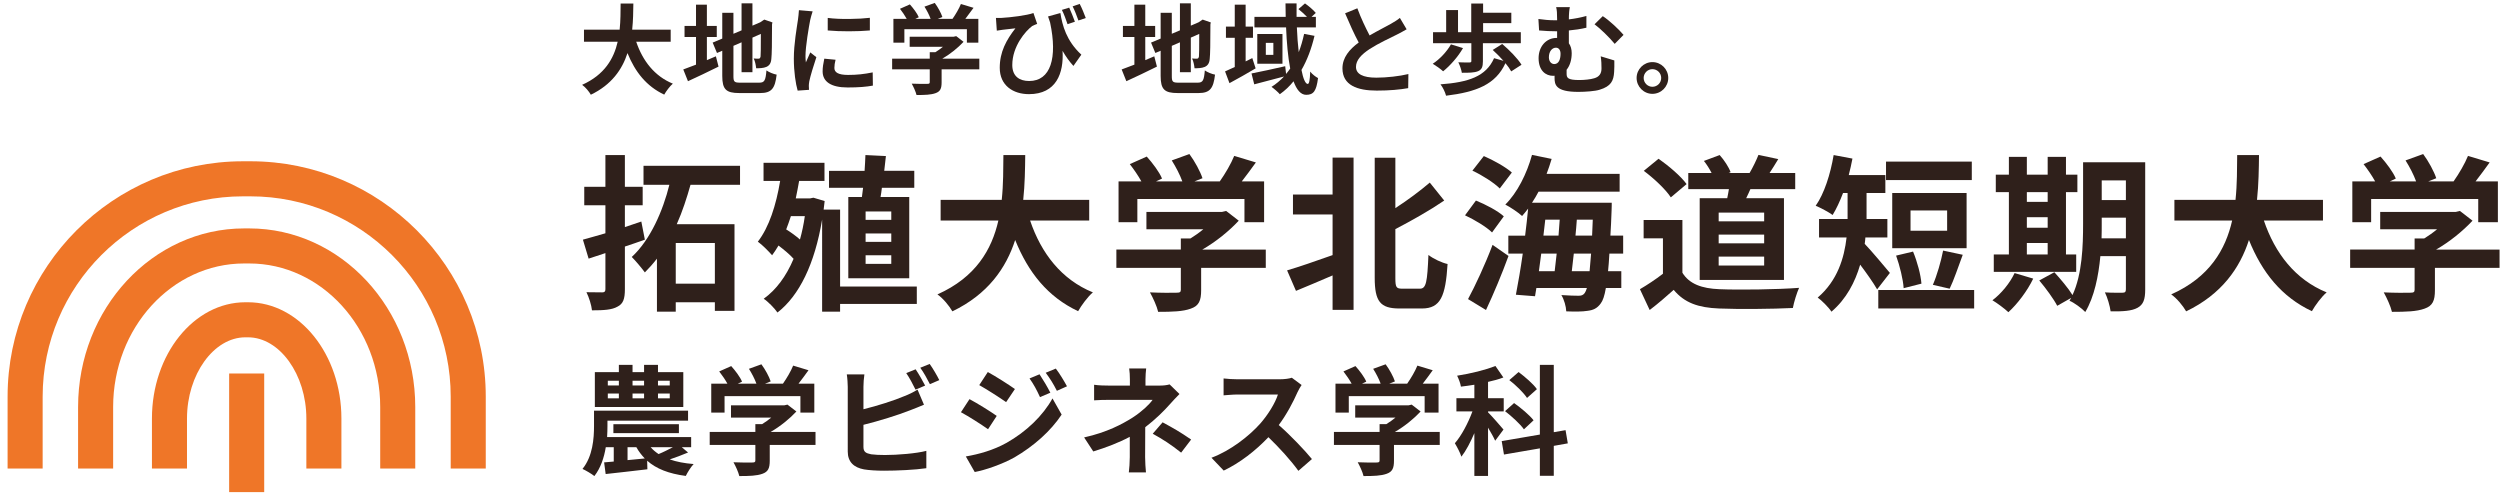 <?xml version="1.0" encoding="utf-8"?>
<!-- Generator: Adobe Illustrator 28.7.2, SVG Export Plug-In . SVG Version: 9.03 Build 54978)  -->
<svg version="1.1" id="レイヤー_1" xmlns="http://www.w3.org/2000/svg" xmlns:xlink="http://www.w3.org/1999/xlink" x="0px"
	 y="0px" viewBox="0 0 577 114" style="enable-background:new 0 0 577 114;" xml:space="preserve">
<style type="text/css">
	.st0{fill:#2F201B;}
	.st1{fill:#EF7628;}
</style>
<g>
	<path class="st0" d="M146.835,9.628c1.493,4.409,4.23,7.959,8.458,9.678c-0.678,0.566-1.561,1.764-1.989,2.533
		c-4.092-1.922-6.716-5.224-8.48-9.588c-1.222,3.777-3.664,7.304-8.458,9.61c-0.429-0.746-1.22-1.718-2.012-2.283
		c5.177-2.308,7.326-6.061,8.208-9.95h-7.78V6.848h8.231c0.227-2.125,0.205-4.184,0.227-6.038h2.94
		c-0.024,1.854-0.046,3.935-0.273,6.038h8.888v2.781H146.835z"/>
	<path class="st0" d="M163.149,13.88c0.7-0.295,1.401-0.588,2.079-0.883l0.612,2.376c-2.398,1.198-4.975,2.418-7.056,3.369
		l-1.085-2.713c0.813-0.295,1.808-0.679,2.94-1.108V8.544h-2.647V5.989h2.647V1.081h2.51v4.907h2.283v2.555h-2.283V13.88z
		 M175.223,19.081c1.244,0,1.471-0.52,1.674-2.827c0.564,0.407,1.605,0.837,2.352,0.973c-0.363,3.165-1.154,4.25-3.799,4.25h-4.816
		c-3.054,0-3.935-0.836-3.935-3.957v-5.811l-1.222,0.52l-0.995-2.398l2.216-0.927V2.959h2.577v4.838l1.876-0.791V0.766h2.511v5.155
		l1.786-0.769l0.475-0.317l0.475-0.315l1.878,0.656l-0.091,0.451c0,4.297-0.044,7.01-0.158,7.937
		c-0.068,1.04-0.475,1.583-1.154,1.878c-0.656,0.293-1.627,0.315-2.35,0.315c-0.068-0.7-0.271-1.695-0.566-2.261
		c0.385,0.046,0.881,0.046,1.086,0.046c0.271,0,0.407-0.091,0.497-0.498c0.046-0.361,0.068-2.012,0.068-5.223l-1.944,0.859v7.981
		h-2.511V9.764l-1.876,0.815v6.987c0,1.312,0.203,1.515,1.583,1.515H175.223z"/>
	<path class="st0" d="M186.991,4.631c-0.293,1.515-1.085,6.038-1.085,8.298c0,0.43,0.022,1.018,0.09,1.471
		c0.34-0.769,0.702-1.561,1.018-2.306l1.401,1.108c-0.632,1.876-1.379,4.341-1.628,5.54c-0.068,0.339-0.112,0.837-0.112,1.063
		c0,0.249,0.022,0.61,0.044,0.927l-2.623,0.181c-0.451-1.561-0.881-4.319-0.881-7.395c0-3.391,0.702-7.212,0.949-8.954
		c0.069-0.632,0.205-1.491,0.227-2.215l3.165,0.271C187.376,3.094,187.083,4.224,186.991,4.631z M192.576,15.688
		c0,0.996,0.859,1.606,3.165,1.606c2.013,0,3.687-0.181,5.677-0.588l0.044,3.052c-1.469,0.271-3.277,0.43-5.833,0.43
		c-3.889,0-5.767-1.379-5.767-3.709c0-0.881,0.136-1.786,0.385-2.938l2.6,0.249C192.668,14.536,192.576,15.078,192.576,15.688z
		 M200.763,4.111v2.918c-2.781,0.247-6.875,0.271-9.723,0V4.135C193.82,4.519,198.321,4.406,200.763,4.111z"/>
	<path class="st0" d="M226.028,16.005h-8.705v3.008c0,1.401-0.295,2.103-1.401,2.488c-1.064,0.385-2.466,0.429-4.387,0.429
		c-0.181-0.768-0.702-1.9-1.108-2.623c1.447,0.068,3.12,0.068,3.572,0.046c0.476,0,0.588-0.09,0.588-0.407v-2.94h-8.683v-2.464
		h8.683v-1.493h1.29c0.588-0.361,1.198-0.791,1.74-1.244h-7.665V8.476h10.152l0.588-0.136l1.696,1.312
		c-1.29,1.379-3.054,2.827-4.907,3.889h8.547V16.005z M208.73,9.855h-2.532V4.36h3.074c-0.407-0.746-1.017-1.628-1.559-2.328
		l2.283-1.018c0.791,0.883,1.696,2.081,2.059,2.962L211.24,4.36h3.55c-0.315-0.881-0.881-1.967-1.424-2.827l2.374-0.859
		c0.724,0.973,1.469,2.352,1.764,3.257l-1.086,0.429h3.415c0.746-1.063,1.515-2.374,1.945-3.437l2.916,0.881
		c-0.61,0.859-1.29,1.764-1.9,2.555h3.008v5.495h-2.645V6.734H208.73V9.855z"/>
	<path class="st0" d="M231.126,4.135c2.149-0.114,5.924-0.588,7.393-1.13l0.859,2.51c-0.339,0.136-0.791,0.293-1.152,0.497
		c-1.539,1.154-4.591,4.658-4.591,9c0,2.645,1.718,3.686,3.889,3.686c4.975,0,6.58-5.314,4.84-13.499
		c-0.159-0.452-0.317-0.927-0.475-1.401l2.849-0.791c0.452,2.849,1.379,6.421,4.838,9.61l-1.83,2.6
		c-0.929-1.017-1.764-2.171-2.511-3.482c0.317,5.156-1.447,9.995-7.754,9.995c-3.642,0-6.739-1.989-6.739-6.082
		c0-3.664,1.515-6.422,3.618-9.113c-0.859,0.091-2.284,0.249-2.962,0.339c-0.475,0.068-0.813,0.114-1.334,0.203l-0.203-2.938
		C230.245,4.157,230.696,4.157,231.126,4.135z M248.086,5.016l-1.696,0.566c-0.363-1.063-0.813-2.33-1.312-3.301l1.696-0.52
		C247.181,2.687,247.769,4.089,248.086,5.016z M250.595,4.157l-1.696,0.566c-0.361-1.018-0.859-2.33-1.334-3.257l1.628-0.564
		C249.69,1.828,250.256,3.252,250.595,4.157z"/>
	<path class="st0" d="M264.328,13.88c0.7-0.295,1.401-0.588,2.079-0.883l0.612,2.376c-2.398,1.198-4.975,2.418-7.056,3.369
		l-1.085-2.713c0.813-0.295,1.808-0.679,2.94-1.108V8.544h-2.647V5.989h2.647V1.081h2.51v4.907h2.283v2.555h-2.283V13.88z
		 M276.401,19.081c1.244,0,1.471-0.52,1.674-2.827c0.564,0.407,1.605,0.837,2.352,0.973c-0.363,3.165-1.154,4.25-3.799,4.25h-4.816
		c-3.054,0-3.935-0.836-3.935-3.957v-5.811l-1.222,0.52l-0.995-2.398l2.216-0.927V2.959h2.577v4.838l1.876-0.791V0.766h2.511v5.155
		l1.786-0.769l0.474-0.317l0.475-0.315l1.878,0.656l-0.091,0.451c0,4.297-0.044,7.01-0.158,7.937
		c-0.068,1.04-0.475,1.583-1.154,1.878c-0.656,0.293-1.627,0.315-2.35,0.315c-0.068-0.7-0.271-1.695-0.566-2.261
		c0.385,0.046,0.881,0.046,1.086,0.046c0.271,0,0.407-0.091,0.497-0.498c0.046-0.361,0.068-2.012,0.068-5.223l-1.944,0.859v7.981
		h-2.511V9.764l-1.876,0.815v6.987c0,1.312,0.203,1.515,1.583,1.515H276.401z"/>
	<path class="st0" d="M289.798,15.78c-1.989,1.176-4.182,2.42-6.038,3.415l-1.017-2.715c0.634-0.271,1.401-0.632,2.239-1.017V8.724
		h-2.035V6.146h2.035V1.081h2.51v5.065h1.696v2.577h-1.696v5.45l1.539-0.768L289.798,15.78z M303.388,8.273
		c-0.702,2.962-1.696,5.607-3.008,7.868c0.385,2.013,0.905,3.233,1.447,3.233c0.317,0,0.498-0.836,0.566-2.849
		c0.497,0.634,1.244,1.198,1.808,1.493c-0.385,3.008-1.04,3.867-2.735,3.867c-1.267,0-2.216-1.2-2.918-3.121
		c-0.927,1.154-1.989,2.149-3.165,2.984c-0.361-0.451-1.357-1.31-1.922-1.695c1.085-0.679,2.035-1.493,2.894-2.398
		c-2.398,0.634-4.929,1.312-6.875,1.81l-0.632-2.51c1.967-0.363,4.929-1.04,7.778-1.674l0.203,1.786
		c0.339-0.407,0.656-0.813,0.951-1.244c-0.52-2.689-0.815-5.992-0.951-9.496h-7.304V3.886h7.214
		c-0.024-1.04-0.046-2.057-0.046-3.098h2.555c-0.022,1.04-0.022,2.057,0,3.098h2.396c-0.564-0.588-1.312-1.266-1.967-1.786
		l1.515-1.312c0.883,0.632,1.967,1.537,2.488,2.193l-0.973,0.905h0.996v2.442h-4.387c0.09,2.057,0.225,3.98,0.429,5.699
		c0.52-1.312,0.905-2.691,1.244-4.206L303.388,8.273z M295.993,7.842v6.875h-5.811V7.842H295.993z M293.89,9.9h-1.74v2.759h1.74V9.9
		z"/>
	<path class="st0" d="M316.104,8.181c1.855-1.085,3.823-2.057,4.885-2.667c0.859-0.498,1.515-0.883,2.103-1.379l1.559,2.623
		c-0.678,0.407-1.401,0.791-2.239,1.22c-1.401,0.702-4.25,2.013-6.309,3.347c-1.876,1.244-3.142,2.533-3.142,4.116
		c0,1.627,1.559,2.486,4.702,2.486c2.33,0,5.382-0.339,7.395-0.836l-0.046,3.255c-1.922,0.339-4.319,0.566-7.259,0.566
		c-4.499,0-7.914-1.244-7.914-5.133c0-2.488,1.583-4.365,3.753-5.97c-1.04-1.922-2.125-4.341-3.143-6.738l2.827-1.154
		C314.138,4.27,315.2,6.441,316.104,8.181z"/>
	<path class="st0" d="M337.663,11.099c-1.152,2.012-2.984,4.069-4.589,5.358c-0.544-0.52-1.742-1.357-2.398-1.74
		c1.628-1.064,3.257-2.804,4.206-4.477L337.663,11.099z M339.586,9.967h-8.842V7.436h3.03V2.325h2.737v5.111h3.052V0.81h2.737v2.125
		h6.512v2.398h-6.512v2.103h8.705v2.532h-8.751v4.206c0,1.222-0.249,1.9-1.13,2.262c-0.905,0.361-2.103,0.361-3.731,0.361
		c-0.112-0.724-0.474-1.74-0.813-2.42c0.995,0.046,2.239,0.046,2.555,0.046c0.339-0.022,0.452-0.09,0.452-0.317V9.967z
		 M348.789,16.48c-0.295-0.542-0.769-1.22-1.335-1.898c-2.261,4.906-6.67,6.648-13.702,7.507c-0.227-0.859-0.746-1.945-1.29-2.623
		c6.468-0.475,10.515-1.81,12.369-6.038l2.171,0.61c-0.791-0.881-1.673-1.786-2.486-2.51l2.193-1.379
		c1.628,1.379,3.596,3.369,4.455,4.794L348.789,16.48z"/>
	<path class="st0" d="M362.094,4.474c1.312-0.159,2.691-0.407,4.048-0.791v2.713c-1.335,0.317-2.759,0.52-4.048,0.634v2.962
		c0.43,0.588,0.656,1.379,0.656,2.283c0,1.425-0.361,2.827-1.176,3.823c0,0.315,0,0.632,0,0.903c0,0.973,0.249,1.471,2.918,1.471
		c1.13,0,2.6-0.136,3.459-0.408c1.176-0.339,1.674-1.107,1.674-2.261c0-0.905-0.024-1.74-0.181-2.804l3.143,0.951
		c0,1.176,0.022,1.718-0.046,2.645c-0.114,2.057-0.724,3.325-3.347,4.116c-1.017,0.339-3.369,0.497-4.907,0.497
		c-5.268,0-5.494-1.673-5.494-3.255c0-0.159,0-0.317,0-0.475c-0.114,0.022-0.227,0.022-0.363,0.022c-1.651,0-3.323-1.176-3.323-4.07
		c0-2.669,1.718-4.68,4.182-4.68h0.091c0-0.498,0-1.018,0-1.539c-0.159,0-0.317,0-0.474,0c-0.973,0-2.194-0.044-3.686-0.18
		l-0.159-2.647c1.244,0.181,2.577,0.295,3.642,0.295c0.225,0,0.451,0,0.678,0c0-0.068,0-0.136,0-0.181
		c0-1.424-0.046-2.193-0.227-2.849h3.165C362.184,2.303,362.094,3.14,362.094,4.474z M360.173,12.411
		c0-0.883-0.43-1.403-1.062-1.403c-0.905,0-1.628,0.883-1.628,2.216c0,0.995,0.588,1.561,1.244,1.561
		C359.766,14.785,360.173,13.677,360.173,12.411z M374.712,8.046l-2.035,2.081c-1.222-1.493-3.369-3.572-4.658-4.523l1.9-1.876
		C371.32,4.609,373.694,6.826,374.712,8.046z"/>
	<path class="st0" d="M385.033,17.995c0,2.013-1.628,3.664-3.664,3.664c-1.989,0-3.64-1.651-3.64-3.664
		c0-2.012,1.651-3.662,3.64-3.662C383.404,14.333,385.033,15.983,385.033,17.995z M383.404,17.995c0-1.13-0.903-2.035-2.035-2.035
		c-1.085,0-2.012,0.905-2.012,2.035c0,1.132,0.927,2.035,2.012,2.035C382.501,20.03,383.404,19.126,383.404,17.995z"/>
</g>
<g>
	<path class="st1" d="M112.113,108.138h-8.091V91.537c0-25.488-20.736-46.223-46.223-46.223h-1.732
		c-25.488,0-46.223,20.735-46.223,46.223v16.601H1.753V91.537c0-29.949,24.365-54.315,54.314-54.315H57.8
		c29.949,0,54.314,24.365,54.314,54.315V108.138z"/>
	<path class="st1" d="M95.843,108.138h-8.091V93.943c0-18.27-13.561-33.134-30.229-33.134h-1.181
		c-16.668,0-30.229,14.863-30.229,33.134v14.195h-8.091V93.943c0-22.732,17.19-41.225,38.319-41.225h1.181
		c21.13,0,38.319,18.493,38.319,41.225V108.138z"/>
	<path class="st1" d="M78.798,108.138h-8.091V96.59c0-10.157-6.17-18.737-13.472-18.737h-0.604c-7.303,0-13.472,8.58-13.472,18.737
		v11.548h-8.091V96.59c0-14.793,9.673-26.829,21.563-26.829h0.604c11.89,0,21.563,12.036,21.563,26.829V108.138z"/>
	<rect x="52.888" y="86.204" class="st1" width="8.091" height="27.375"/>
</g>
<g>
	<g>
		<path class="st0" d="M148.834,55.314c-1.512,0.542-3.061,1.085-4.611,1.589v9.842c0,2.246-0.388,3.37-1.706,4.029
			c-1.278,0.736-3.139,0.853-5.89,0.853c-0.115-1.201-0.697-3.022-1.278-4.185c1.55,0.039,3.139,0.039,3.643,0.039
			c0.542,0,0.736-0.194,0.736-0.736v-8.33c-1.357,0.463-2.636,0.891-3.875,1.278l-1.318-4.379c1.472-0.386,3.255-0.93,5.193-1.472
			v-6.47h-4.882V43.11h4.882v-7.323h4.494v7.323h4.107v4.263h-4.107v5.037c1.278-0.426,2.518-0.853,3.796-1.278L148.834,55.314z
			 M159.372,42.644c-0.853,3.022-1.86,6.161-3.178,9.105h13.329v19.992h-4.532v-1.975h-9.028v2.169h-4.34V59.694
			c-0.891,1.162-1.821,2.209-2.789,3.176c-0.736-1.007-2.131-2.674-3.024-3.564c4.302-3.952,7.207-10.694,8.68-16.661h-5.967v-4.378
			h22.278v4.378H159.372z M164.991,56.09h-9.028v9.377h9.028V56.09z"/>
		<path class="st0" d="M211.598,70.155h-17.706v1.781h-4.146V50.665c-1.704,10.267-5.27,17.552-10.307,21.465
			c-0.659-0.968-2.209-2.557-3.176-3.176c2.905-2.092,5.191-5.193,6.897-9.222c-0.892-1.007-2.248-2.131-3.487-3.06
			c-0.465,0.813-0.969,1.55-1.472,2.246c-0.659-0.776-2.286-2.44-3.293-3.139c2.595-3.333,4.223-8.446,5.152-14.025h-3.835v-4.185
			h14.065v4.185h-5.85c-0.233,1.356-0.504,2.711-0.776,4.029h3.333l0.736-0.154l2.596,0.774c-0.077,0.659-0.156,1.318-0.233,1.977
			h3.798v17.746h17.706V70.155z M182.538,49.89c-0.348,1.047-0.697,2.093-1.085,3.061c1.085,0.659,2.248,1.512,3.178,2.325
			c0.465-1.666,0.851-3.449,1.122-5.387H182.538z M198.928,45.473c0.077-0.657,0.194-1.394,0.271-2.13h-7.865v-3.914h8.213
			c0.077-1.239,0.156-2.48,0.194-3.642l4.728,0.232c-0.117,1.086-0.233,2.248-0.388,3.41h6.935v3.914h-7.477
			c-0.077,0.736-0.194,1.472-0.311,2.13h6.626v18.753h-14.065V45.473H198.928z M205.708,48.805h-5.927v1.937h5.927V48.805z
			 M205.708,53.881h-5.927v1.937h5.927V53.881z M205.708,58.918h-5.927v1.977h5.927V58.918z"/>
		<path class="st0" d="M237.747,50.897c2.557,7.556,7.245,13.639,14.491,16.584c-1.162,0.968-2.672,3.022-3.408,4.34
			c-7.014-3.295-11.508-8.951-14.53-16.43c-2.092,6.471-6.277,12.515-14.491,16.467c-0.736-1.278-2.093-2.945-3.449-3.913
			c8.874-3.952,12.553-10.384,14.065-17.049h-13.329v-4.766h14.104c0.386-3.642,0.348-7.168,0.386-10.345h5.037
			c-0.038,3.176-0.077,6.741-0.463,10.345h15.227v4.766H237.747z"/>
		<path class="st0" d="M292.142,61.823h-14.918v5.153c0,2.402-0.503,3.604-2.402,4.263c-1.821,0.659-4.223,0.736-7.516,0.736
			c-0.309-1.318-1.201-3.255-1.898-4.494c2.48,0.117,5.347,0.117,6.121,0.077c0.813,0,1.007-0.154,1.007-0.697v-5.038h-14.878V57.6
			h14.878v-2.557h2.209c1.007-0.62,2.054-1.356,2.984-2.131h-13.135v-3.99h17.396l1.007-0.233l2.907,2.248
			c-2.209,2.363-5.231,4.843-8.409,6.664h14.647V61.823z M262.502,51.285h-4.34V41.87h5.27c-0.698-1.278-1.745-2.79-2.674-3.992
			l3.913-1.744c1.356,1.512,2.905,3.564,3.526,5.076l-1.395,0.659h6.083c-0.544-1.512-1.512-3.372-2.442-4.844l4.069-1.472
			c1.239,1.666,2.518,4.031,3.022,5.581l-1.86,0.736h5.85c1.28-1.821,2.596-4.069,3.333-5.89l4.999,1.51
			c-1.047,1.472-2.209,3.022-3.255,4.379h5.153v9.414h-4.534v-5.347h-24.718V51.285z"/>
		<path class="st0" d="M307.559,36.369h4.843V71.51h-4.843v-7.944c-2.945,1.28-5.927,2.519-8.447,3.566l-2.054-4.728
			c2.636-0.774,6.588-2.131,10.501-3.526v-9.375h-9.143v-4.611h9.143V36.369z M327.708,66.628c1.472,0,1.704-1.55,1.975-7.788
			c1.124,0.891,3.139,1.821,4.417,2.092c-0.465,7.401-1.589,10.267-5.927,10.267h-5.193c-4.417,0-5.696-1.627-5.696-7.089V36.407
			h4.766v11.625c2.945-1.9,5.812-4.069,7.944-5.89l3.331,4.146c-3.408,2.324-7.477,4.609-11.275,6.586v11.314
			c0,2.169,0.233,2.44,1.627,2.44H327.708z"/>
		<path class="st0" d="M344.364,53.648c-1.278-1.278-4.069-2.945-6.238-3.952l2.519-3.408c2.209,0.891,5.037,2.363,6.432,3.642
			L344.364,53.648z M338.823,69.031c1.628-3.022,3.952-7.981,5.658-12.515l3.681,2.557c-1.512,4.146-3.41,8.68-5.193,12.477
			L338.823,69.031z M346.147,43.497c-1.278-1.278-4.029-3.061-6.315-4.107l2.634-3.372c2.169,0.93,5.037,2.519,6.47,3.798
			L346.147,43.497z M371.447,58.53c-0.077,1.55-0.194,2.868-0.309,4.069h3.06v3.875h-3.564c-0.309,1.821-0.697,2.905-1.162,3.525
			c-0.853,1.201-1.783,1.589-3.099,1.744c-1.124,0.194-2.984,0.194-4.882,0.117c-0.039-1.124-0.504-2.751-1.124-3.758
			c1.666,0.117,3.176,0.154,3.952,0.154c0.659,0,1.047-0.115,1.433-0.62c0.156-0.232,0.348-0.62,0.504-1.162h-11.662l-0.311,1.898
			l-4.417-0.348c0.504-2.596,1.085-5.929,1.589-9.493h-3.333v-4.146h3.875c0.271-2.13,0.504-4.261,0.697-6.238
			c-0.463,0.621-0.928,1.163-1.394,1.706c-0.813-0.776-2.79-2.092-3.875-2.636c2.751-2.711,4.959-7.089,6.161-11.469l4.532,0.93
			c-0.348,1.163-0.736,2.325-1.162,3.449h16.855v4.107h-18.715c-0.465,0.891-0.968,1.744-1.51,2.557h18.403c0,0,0,1.318-0.038,1.86
			c-0.077,2.092-0.156,3.99-0.271,5.733h2.945v4.146H371.447z M355.718,58.53c-0.194,1.395-0.388,2.751-0.544,4.069h3.643
			c0.155-1.241,0.309-2.634,0.465-4.069H355.718z M356.221,54.384h3.487c0.077-1.239,0.194-2.48,0.271-3.681h-3.333L356.221,54.384z
			 M366.876,62.599c0.117-1.124,0.233-2.48,0.348-4.069h-3.99c-0.156,1.435-0.311,2.828-0.465,4.069H366.876z M367.457,54.384
			c0.038-1.122,0.115-2.363,0.154-3.681h-3.681c-0.077,1.201-0.194,2.442-0.311,3.681H367.457z"/>
		<path class="st0" d="M388.299,62.947c1.587,2.596,4.494,3.643,8.524,3.798c4.534,0.194,13.251,0.077,18.405-0.311
			c-0.504,1.085-1.201,3.333-1.435,4.65c-4.649,0.232-12.436,0.309-17.047,0.115c-4.766-0.194-7.944-1.278-10.461-4.3
			c-1.706,1.512-3.41,3.022-5.541,4.65l-2.248-4.805c1.666-0.969,3.604-2.248,5.309-3.564v-8.175h-4.457v-4.223h8.951V62.947z
			 M385.626,45.551c-1.201-1.86-3.952-4.417-6.238-6.123l3.41-2.789c2.324,1.627,5.153,4.029,6.47,5.85L385.626,45.551z
			 M398.644,45.744c0.154-0.697,0.271-1.394,0.388-2.092h-9.377v-3.719h5.385c-0.465-0.93-1.122-1.977-1.781-2.79l3.642-1.356
			c1.047,1.162,2.131,2.828,2.519,3.952l-0.465,0.194h4.843c0.736-1.241,1.589-2.984,2.054-4.185l4.572,0.97
			c-0.698,1.162-1.395,2.286-2.015,3.216h5.927v3.719h-10.345c-0.311,0.736-0.659,1.435-0.969,2.092h8.718v18.87h-19.45v-18.87
			H398.644z M407.168,49.076h-10.499v2.015h10.499V49.076z M407.168,54.152h-10.499v2.015h10.499V54.152z M407.168,59.228h-10.499
			v2.053h10.499V59.228z"/>
		<path class="st0" d="M433.24,66.783c-0.891-1.55-2.48-3.796-3.913-5.696c-1.162,3.992-3.176,7.904-6.626,10.849
			c-0.62-0.968-2.325-2.674-3.177-3.254c4.572-3.914,6.121-9.145,6.664-13.871h-6.355v-4.263h6.588v-0.697v-5.308h-1.047
			c-0.736,1.936-1.55,3.679-2.402,5.075c-0.891-0.659-2.867-1.704-3.913-2.131c1.975-2.789,3.41-7.323,4.146-11.7l4.338,0.813
			c-0.232,1.278-0.542,2.557-0.851,3.798h8.447v4.146h-4.34v5.346v0.659h4.805v4.263h-5.076c-0.039,0.503-0.077,0.968-0.154,1.472
			c1.55,1.587,4.959,5.696,5.811,6.703L433.24,66.783z M455.635,66.939V71.2h-22.124v-4.261H455.635z M455.092,41.56h-19.798v-4.263
			h19.798V41.56z M453.891,57.291h-17.164V44.544h17.164V57.291z M439.363,66.512c-0.117-1.975-0.892-5.153-1.744-7.516l3.913-0.93
			c0.968,2.325,1.783,5.347,1.937,7.401L439.363,66.512z M449.397,48.573h-8.447v4.688h8.447V48.573z M446.104,65.738
			c0.93-2.131,1.9-5.464,2.365-7.904l4.532,0.968c-1.045,2.83-2.092,5.929-3.022,7.827L446.104,65.738z"/>
		<path class="st0" d="M469.269,64.303c-1.356,2.83-3.642,5.852-5.735,7.75c-0.851-0.813-2.634-2.131-3.681-2.751
			c2.016-1.512,4.031-3.952,5.116-6.277L469.269,64.303z M479.188,62.753h-19.024v-4.029h3.487V44.35h-3.022v-4.029h3.022v-4.108
			h4.146v4.108h4.805v-4.108h4.223v4.108h2.634v4.029h-2.634v14.374h2.363V62.753z M467.797,44.35v2.246h4.805V44.35H467.797z
			 M467.797,52.563h4.805v-2.44h-4.805V52.563z M467.797,58.724h4.805V56.09h-4.805V58.724z M495.113,66.822
			c0,2.286-0.427,3.487-1.783,4.223c-1.356,0.736-3.333,0.853-6.2,0.813c-0.154-1.201-0.736-3.216-1.316-4.378
			c1.666,0.117,3.525,0.077,4.067,0.077c0.582,0,0.776-0.194,0.776-0.813v-7.633h-5.89c-0.426,4.572-1.395,9.414-3.487,12.901
			c-0.736-0.813-2.634-2.207-3.642-2.595c0.117-0.233,0.271-0.427,0.388-0.659l-3.216,1.821c-0.776-1.51-2.636-4.069-4.146-5.85
			l3.487-1.9c1.395,1.551,3.216,3.681,4.184,5.27c2.248-4.843,2.442-11.391,2.442-16.428V37.453h14.336V66.822z M490.657,55.005
			V50.24h-5.579v1.433c0,1.007,0,2.131-0.039,3.333H490.657z M485.078,41.637v4.534h5.579v-4.534H485.078z"/>
		<path class="st0" d="M522.502,50.897c2.557,7.556,7.245,13.639,14.491,16.584c-1.162,0.968-2.672,3.022-3.408,4.34
			c-7.013-3.295-11.508-8.951-14.53-16.43c-2.092,6.471-6.277,12.515-14.491,16.467c-0.736-1.278-2.094-2.945-3.449-3.913
			c8.874-3.952,12.553-10.384,14.065-17.049h-13.329v-4.766h14.104c0.386-3.642,0.348-7.168,0.386-10.345h5.037
			c-0.038,3.176-0.077,6.741-0.464,10.345h15.227v4.766H522.502z"/>
		<path class="st0" d="M576.898,61.823H561.98v5.153c0,2.402-0.503,3.604-2.402,4.263c-1.821,0.659-4.223,0.736-7.516,0.736
			c-0.309-1.318-1.201-3.255-1.898-4.494c2.48,0.117,5.347,0.117,6.121,0.077c0.813,0,1.007-0.154,1.007-0.697v-5.038h-14.878V57.6
			h14.878v-2.557h2.209c1.007-0.62,2.054-1.356,2.984-2.131H549.35v-3.99h17.396l1.007-0.233l2.907,2.248
			c-2.209,2.363-5.231,4.843-8.409,6.664h14.647V61.823z M547.258,51.285h-4.34V41.87h5.27c-0.698-1.278-1.745-2.79-2.674-3.992
			l3.913-1.744c1.356,1.512,2.905,3.564,3.526,5.076l-1.395,0.659h6.083c-0.544-1.512-1.512-3.372-2.442-4.844l4.069-1.472
			c1.239,1.666,2.518,4.031,3.022,5.581l-1.86,0.736h5.85c1.28-1.821,2.596-4.069,3.333-5.89l4.999,1.51
			c-1.047,1.472-2.209,3.022-3.255,4.379h5.153v9.414h-4.534v-5.347h-24.718V51.285z"/>
	</g>
</g>
<g>
	<g>
		<path class="st0" d="M158.803,104.44c-1.427,0.604-2.909,1.152-4.225,1.592c1.564,0.549,3.402,0.905,5.514,1.07
			c-0.631,0.657-1.398,1.893-1.81,2.743c-3.952-0.52-6.805-1.646-8.918-3.512l0.054,1.977c-3.375,0.411-6.941,0.795-9.63,1.097
			l-0.356-2.689l2.221-0.192v-3.32h-1.838c-0.383,2.387-1.179,4.802-2.634,6.668c-0.604-0.495-2.002-1.318-2.743-1.647
			c2.387-2.935,2.661-7.078,2.661-9.933v-3.512h21.704v2.305H140.2v1.263c0,0.769-0.027,1.619-0.082,2.525h19.4v2.332h-2.168
			L158.803,104.44z M157.706,93.932h-20.415v-8.04h5.543v-1.674h3.156v1.674h2.661v-1.674h3.211v1.674h5.844V93.932z
			 M140.282,88.965h2.552v-1.097h-2.552V88.965z M140.282,91.928h2.552v-1.097h-2.552V91.928z M141.571,99.968v-2.057h15.12v2.057
			H141.571z M144.838,106.197l3.977-0.383c-0.739-0.769-1.398-1.619-1.947-2.607h-2.03V106.197z M145.99,87.867v1.097h2.661v-1.097
			H145.99z M145.99,90.831v1.097h2.661v-1.097H145.99z M150.16,103.206c0.522,0.604,1.152,1.126,1.84,1.592
			c1.042-0.411,2.276-1.044,3.32-1.592H150.16z M154.578,87.867h-2.716v1.097h2.716V87.867z M154.578,90.831h-2.716v1.097h2.716
			V90.831z"/>
		<path class="st0" d="M188.221,102.684h-10.564v3.649c0,1.703-0.356,2.552-1.701,3.019c-1.29,0.467-2.992,0.522-5.324,0.522
			c-0.219-0.933-0.851-2.305-1.345-3.183c1.756,0.082,3.787,0.082,4.335,0.054c0.577,0,0.714-0.109,0.714-0.493v-3.567H163.8v-2.99
			h10.537v-1.811h1.564c0.713-0.438,1.453-0.96,2.112-1.509h-9.302v-2.827h12.321l0.713-0.164l2.059,1.591
			c-1.564,1.674-3.705,3.43-5.954,4.72h10.371V102.684z M167.231,95.221h-3.074v-6.668h3.731c-0.493-0.905-1.234-1.975-1.893-2.827
			l2.771-1.234c0.962,1.07,2.059,2.524,2.497,3.594l-0.987,0.467h4.307c-0.383-1.07-1.069-2.387-1.728-3.43l2.88-1.042
			c0.878,1.179,1.785,2.853,2.141,3.951l-1.316,0.522h4.143c0.905-1.29,1.838-2.882,2.36-4.171l3.539,1.07
			c-0.741,1.044-1.564,2.141-2.305,3.101h3.649v6.668h-3.21v-3.787h-17.506V95.221z"/>
		<path class="st0" d="M199.283,89.267v5.185c3.238-0.795,7.053-2.002,9.495-3.046c0.988-0.383,1.92-0.823,2.99-1.482l1.482,3.485
			c-1.07,0.44-2.305,0.96-3.21,1.29c-2.771,1.097-7.19,2.47-10.758,3.348v5.076c0,1.179,0.55,1.482,1.785,1.728
			c0.823,0.11,1.948,0.166,3.183,0.166c2.853,0,7.299-0.356,9.548-0.96v4.006c-2.579,0.385-6.75,0.575-9.768,0.575
			c-1.785,0-3.43-0.109-4.609-0.301c-2.388-0.438-3.76-1.756-3.76-4.116V89.267c0-0.604-0.082-2.03-0.219-2.855h4.061
			C199.366,87.237,199.283,88.498,199.283,89.267z M213.524,88.993l-2.223,0.932c-0.549-1.124-1.398-2.743-2.139-3.813l2.168-0.878
			C212.015,86.248,213.004,87.978,213.524,88.993z M216.79,87.73l-2.168,0.933c-0.577-1.152-1.455-2.745-2.223-3.787l2.168-0.878
			C215.309,85.014,216.324,86.77,216.79,87.73z"/>
		<path class="st0" d="M230.045,95.989l-2.002,3.074c-1.564-1.099-4.419-2.937-6.257-3.924l1.975-3.019
			C225.628,93.109,228.647,95.002,230.045,95.989z M232.241,102.246c4.665-2.607,8.506-6.366,10.674-10.291l2.112,3.733
			c-2.524,3.813-6.421,7.27-10.893,9.878c-2.8,1.564-6.75,2.935-9.165,3.375l-2.057-3.594
			C225.984,104.825,229.277,103.892,232.241,102.246z M234.243,89.788l-2.03,3.019c-1.535-1.07-4.39-2.909-6.2-3.924l1.975-3.019
			C229.799,86.852,232.816,88.772,234.243,89.788z M242.421,90.639l-2.388,1.015c-0.796-1.729-1.427-2.909-2.415-4.308l2.306-0.96
			C240.692,87.538,241.789,89.376,242.421,90.639z M246.262,89.157l-2.332,1.042c-0.878-1.728-1.564-2.798-2.579-4.17l2.332-0.96
			C244.534,86.166,245.604,87.949,246.262,89.157z"/>
		<path class="st0" d="M264.376,87.565v1.428h3.293c0.85,0,1.619-0.084,2.276-0.274l2.278,2.221
			c-0.713,0.687-1.537,1.619-2.141,2.278c-1.398,1.592-3.484,3.649-5.762,5.379c0,2.194-0.027,5.186-0.027,6.914
			c0,1.097,0.109,2.663,0.192,3.512h-3.952c0.11-0.768,0.219-2.415,0.219-3.512v-4.691c-2.524,1.345-5.461,2.469-8.423,3.375
			l-2.114-3.238c5.297-1.181,8.809-3.074,11.196-4.583c2.112-1.371,3.815-2.964,4.609-4.089h-9.933c-0.987,0-2.716,0.028-3.567,0.11
			v-3.594c1.044,0.164,2.552,0.192,3.512,0.192h4.748v-1.428c0-0.85-0.055-1.838-0.166-2.524h3.924
			C264.458,85.7,264.376,86.715,264.376,87.565z M266.051,100.105l2.276-2.634c2.525,1.371,3.952,2.168,6.586,3.979l-2.305,3.019
			C270.222,102.575,268.437,101.423,266.051,100.105z"/>
		<path class="st0" d="M299.447,90.557c-0.933,2.139-2.47,5.076-4.308,7.545c2.716,2.36,6.036,5.872,7.655,7.849l-3.128,2.716
			c-1.785-2.47-4.335-5.268-6.916-7.765c-2.909,3.072-6.558,5.927-10.316,7.71l-2.827-2.964c4.417-1.646,8.67-4.994,11.249-7.874
			c1.811-2.059,3.485-4.775,4.089-6.723h-9.302c-1.152,0-2.661,0.164-3.238,0.192v-3.897c0.741,0.11,2.415,0.192,3.238,0.192h9.687
			c1.179,0,2.276-0.164,2.825-0.356l2.251,1.674C300.188,89.157,299.693,90.008,299.447,90.557z"/>
		<path class="st0" d="M332.294,102.684H321.73v3.649c0,1.703-0.356,2.552-1.701,3.019c-1.29,0.467-2.992,0.522-5.324,0.522
			c-0.219-0.933-0.851-2.305-1.345-3.183c1.756,0.082,3.787,0.082,4.335,0.054c0.577,0,0.714-0.109,0.714-0.493v-3.567h-10.537
			v-2.99h10.537v-1.811h1.564c0.713-0.438,1.453-0.96,2.112-1.509h-9.302v-2.827h12.321l0.713-0.164l2.059,1.591
			c-1.564,1.674-3.705,3.43-5.954,4.72h10.371V102.684z M311.303,95.221h-3.074v-6.668h3.731c-0.493-0.905-1.234-1.975-1.893-2.827
			l2.771-1.234c0.962,1.07,2.059,2.524,2.497,3.594l-0.987,0.467h4.307c-0.383-1.07-1.069-2.387-1.728-3.43l2.88-1.042
			c0.878,1.179,1.785,2.853,2.141,3.951l-1.316,0.522h4.143c0.905-1.29,1.838-2.882,2.36-4.171l3.539,1.07
			c-0.741,1.044-1.564,2.141-2.305,3.101h3.649v6.668h-3.21v-3.787h-17.506V95.221z"/>
		<path class="st0" d="M345.085,101.724c-0.329-0.768-0.988-1.92-1.646-3.019v11.141h-3.156v-9.878
			c-0.905,2.112-1.92,4.061-2.99,5.434c-0.303-0.933-1.015-2.278-1.51-3.101c1.537-1.756,3.074-4.693,4.061-7.354h-3.703v-3.046
			h4.143v-3.101c-1.07,0.164-2.086,0.329-3.101,0.438c-0.11-0.741-0.522-1.811-0.878-2.524c3.128-0.493,6.558-1.318,8.836-2.25
			l1.838,2.661c-1.07,0.411-2.278,0.741-3.539,1.015v3.76h3.621v3.046h-3.621v0.219c0.795,0.768,3.046,3.348,3.567,3.979
			L345.085,101.724z M358.612,102.905v6.914h-3.21v-6.339l-8.287,1.427l-0.522-3.101l8.809-1.509v-16.08h3.21v15.531l2.718-0.467
			l0.52,3.046L358.612,102.905z M351.725,99.09c-0.85-1.208-2.771-2.964-4.362-4.198l2.086-1.866c1.564,1.099,3.594,2.8,4.499,3.979
			L351.725,99.09z M352.439,91.846c-0.768-1.181-2.552-2.937-4.089-4.116l2.141-1.866c1.482,1.126,3.402,2.745,4.226,3.952
			L352.439,91.846z"/>
	</g>
</g>
<g>
</g>
<g>
</g>
<g>
</g>
<g>
</g>
<g>
</g>
<g>
</g>
<g>
</g>
<g>
</g>
<g>
</g>
<g>
</g>
<g>
</g>
<g>
</g>
<g>
</g>
<g>
</g>
<g>
</g>
</svg>
